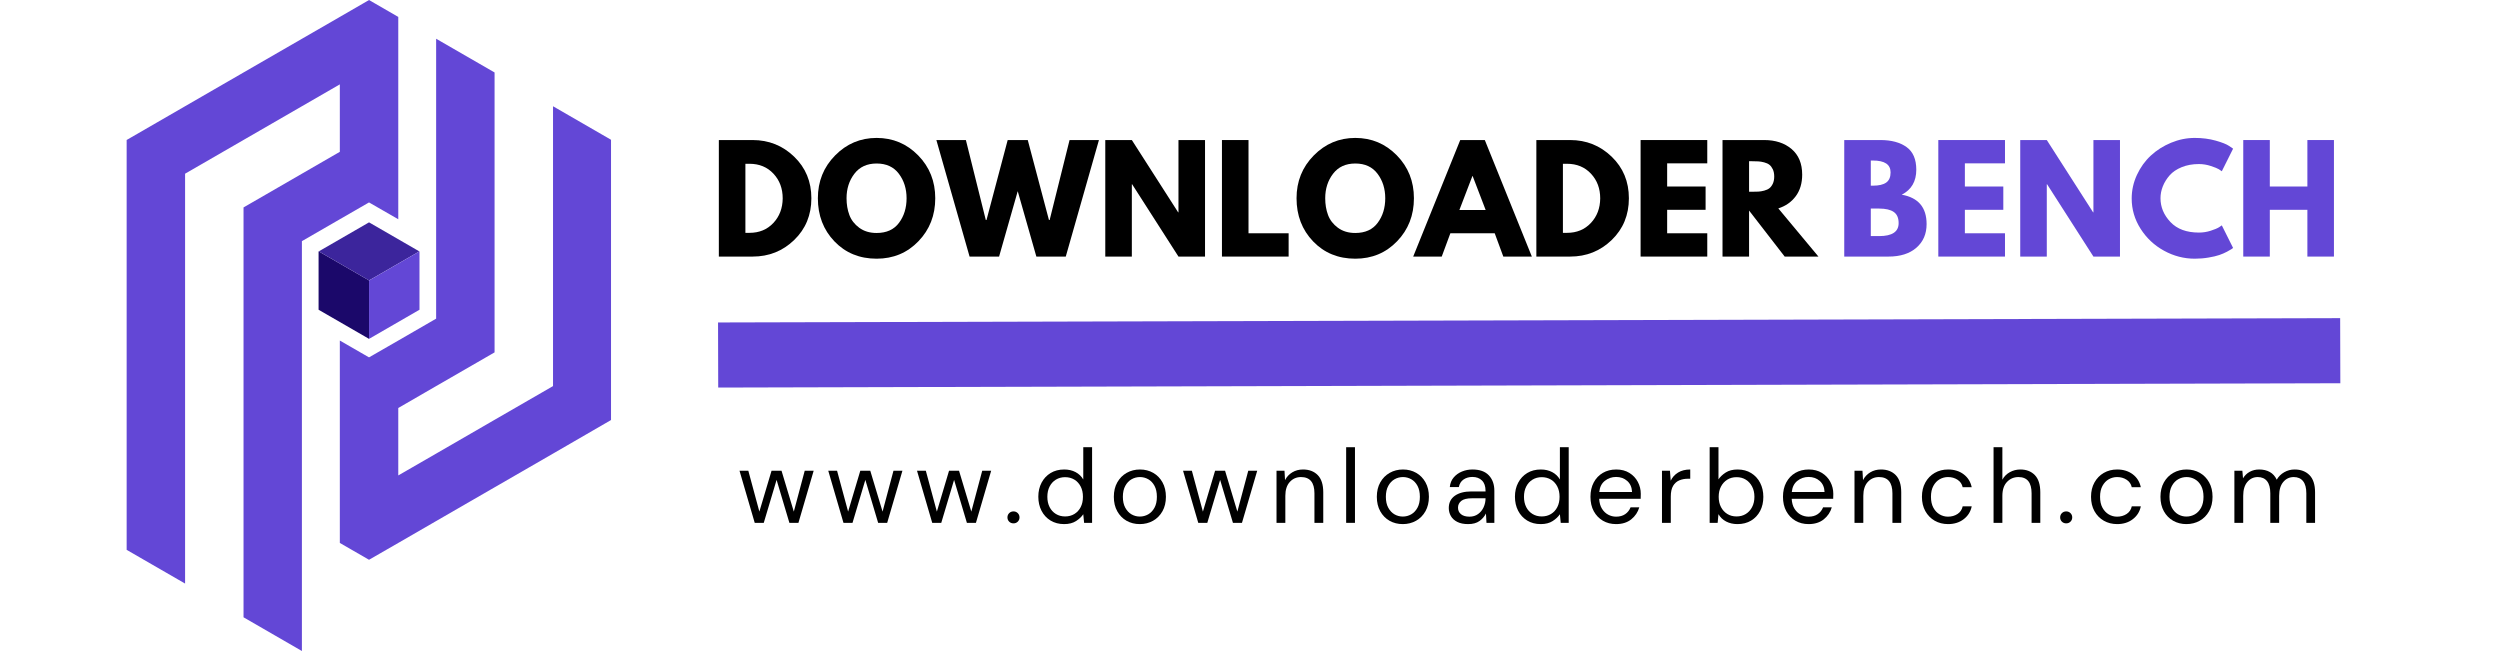 <?xml version="1.0" encoding="UTF-8"?> <svg xmlns="http://www.w3.org/2000/svg" xmlns:xlink="http://www.w3.org/1999/xlink" width="1920" zoomAndPan="magnify" viewBox="0 0 1440 375" height="500" preserveAspectRatio="xMidYMid meet" version="1.0"><defs><g></g><clipPath id="113c19e67d"><path d="M 72.949 0 L 351.949 0 L 351.949 375 L 72.949 375 Z M 72.949 0 " clip-rule="nonzero"></path></clipPath><clipPath id="e1035e6a64"><path d="M 183.445 144 L 213 144 L 213 194.824 L 183.445 194.824 Z M 183.445 144 " clip-rule="nonzero"></path></clipPath><clipPath id="8f609523bc"><path d="M 183.445 128.074 L 241.945 128.074 L 241.945 162 L 183.445 162 Z M 183.445 128.074 " clip-rule="nonzero"></path></clipPath><clipPath id="f5b2a5d840"><path d="M 212 144 L 241.945 144 L 241.945 194.824 L 212 194.824 Z M 212 144 " clip-rule="nonzero"></path></clipPath></defs><g fill="#000000" fill-opacity="1"><g transform="translate(409.178, 147.79)"><g><path d="M 4.875 -67.125 L 24.328 -67.125 C 33.648 -67.125 41.617 -63.938 48.234 -57.562 C 54.859 -51.188 58.172 -43.195 58.172 -33.594 C 58.172 -23.945 54.875 -15.938 48.281 -9.562 C 41.695 -3.188 33.711 0 24.328 0 L 4.875 0 Z M 20.172 -13.672 L 22.531 -13.672 C 28.125 -13.672 32.695 -15.555 36.25 -19.328 C 39.801 -23.098 41.602 -27.828 41.656 -33.516 C 41.656 -39.211 39.879 -43.957 36.328 -47.75 C 32.773 -51.551 28.176 -53.453 22.531 -53.453 L 20.172 -53.453 Z M 20.172 -13.672 "></path></g></g></g><g fill="#000000" fill-opacity="1"><g transform="translate(469.219, 147.79)"><g><path d="M 1.875 -33.594 C 1.875 -43.312 5.18 -51.531 11.797 -58.25 C 18.41 -64.977 26.383 -68.344 35.719 -68.344 C 45.102 -68.344 53.078 -64.992 59.641 -58.297 C 66.203 -51.598 69.484 -43.363 69.484 -33.594 C 69.484 -23.781 66.254 -15.523 59.797 -8.828 C 53.348 -2.129 45.32 1.219 35.719 1.219 C 25.895 1.219 17.797 -2.102 11.422 -8.75 C 5.055 -15.395 1.875 -23.676 1.875 -33.594 Z M 18.391 -33.594 C 18.391 -30.07 18.93 -26.859 20.016 -23.953 C 21.098 -21.055 22.992 -18.602 25.703 -16.594 C 28.422 -14.594 31.758 -13.594 35.719 -13.594 C 41.414 -13.594 45.711 -15.539 48.609 -19.438 C 51.516 -23.344 52.969 -28.062 52.969 -33.594 C 52.969 -39.07 51.488 -43.773 48.531 -47.703 C 45.57 -51.641 41.301 -53.609 35.719 -53.609 C 30.188 -53.609 25.914 -51.641 22.906 -47.703 C 19.895 -43.773 18.391 -39.07 18.391 -33.594 Z M 18.391 -33.594 "></path></g></g></g><g fill="#000000" fill-opacity="1"><g transform="translate(540.568, 147.79)"><g><path d="M 56.375 0 L 45.641 -37.672 L 34.906 0 L 17.906 0 L -1.219 -67.125 L 15.781 -67.125 L 27.25 -21.078 L 27.656 -21.078 L 39.859 -67.125 L 51.422 -67.125 L 63.625 -21.078 L 64.031 -21.078 L 75.5 -67.125 L 92.422 -67.125 L 73.312 0 Z M 56.375 0 "></path></g></g></g><g fill="#000000" fill-opacity="1"><g transform="translate(631.768, 147.79)"><g><path d="M 20.172 -41.656 L 20.172 0 L 4.875 0 L 4.875 -67.125 L 20.172 -67.125 L 46.859 -25.469 L 47.031 -25.469 L 47.031 -67.125 L 62.328 -67.125 L 62.328 0 L 47.031 0 L 20.344 -41.656 Z M 20.172 -41.656 "></path></g></g></g><g fill="#000000" fill-opacity="1"><g transform="translate(698.968, 147.79)"><g><path d="M 20.172 -67.125 L 20.172 -13.422 L 43.281 -13.422 L 43.281 0 L 4.875 0 L 4.875 -67.125 Z M 20.172 -67.125 "></path></g></g></g><g fill="#000000" fill-opacity="1"><g transform="translate(744.934, 147.79)"><g><path d="M 1.875 -33.594 C 1.875 -43.312 5.18 -51.531 11.797 -58.25 C 18.41 -64.977 26.383 -68.344 35.719 -68.344 C 45.102 -68.344 53.078 -64.992 59.641 -58.297 C 66.203 -51.598 69.484 -43.363 69.484 -33.594 C 69.484 -23.781 66.254 -15.523 59.797 -8.828 C 53.348 -2.129 45.32 1.219 35.719 1.219 C 25.895 1.219 17.797 -2.102 11.422 -8.75 C 5.055 -15.395 1.875 -23.676 1.875 -33.594 Z M 18.391 -33.594 C 18.391 -30.07 18.93 -26.859 20.016 -23.953 C 21.098 -21.055 22.992 -18.602 25.703 -16.594 C 28.422 -14.594 31.758 -13.594 35.719 -13.594 C 41.414 -13.594 45.711 -15.539 48.609 -19.438 C 51.516 -23.344 52.969 -28.062 52.969 -33.594 C 52.969 -39.07 51.488 -43.773 48.531 -47.703 C 45.57 -51.641 41.301 -53.609 35.719 -53.609 C 30.188 -53.609 25.914 -51.641 22.906 -47.703 C 19.895 -43.773 18.391 -39.07 18.391 -33.594 Z M 18.391 -33.594 "></path></g></g></g><g fill="#000000" fill-opacity="1"><g transform="translate(816.283, 147.79)"><g><path d="M 38.969 -67.125 L 66.062 0 L 49.625 0 L 44.672 -13.422 L 19.125 -13.422 L 14.156 0 L -2.281 0 L 24.812 -67.125 Z M 39.453 -26.844 L 31.969 -46.375 L 31.812 -46.375 L 24.328 -26.844 Z M 39.453 -26.844 "></path></g></g></g><g fill="#000000" fill-opacity="1"><g transform="translate(880.066, 147.79)"><g><path d="M 4.875 -67.125 L 24.328 -67.125 C 33.648 -67.125 41.617 -63.938 48.234 -57.562 C 54.859 -51.188 58.172 -43.195 58.172 -33.594 C 58.172 -23.945 54.875 -15.938 48.281 -9.562 C 41.695 -3.188 33.711 0 24.328 0 L 4.875 0 Z M 20.172 -13.672 L 22.531 -13.672 C 28.125 -13.672 32.695 -15.555 36.25 -19.328 C 39.801 -23.098 41.602 -27.828 41.656 -33.516 C 41.656 -39.211 39.879 -43.957 36.328 -47.75 C 32.773 -51.551 28.176 -53.453 22.531 -53.453 L 20.172 -53.453 Z M 20.172 -13.672 "></path></g></g></g><g fill="#000000" fill-opacity="1"><g transform="translate(940.107, 147.79)"><g><path d="M 43.281 -67.125 L 43.281 -53.703 L 20.172 -53.703 L 20.172 -40.359 L 42.312 -40.359 L 42.312 -26.938 L 20.172 -26.938 L 20.172 -13.422 L 43.281 -13.422 L 43.281 0 L 4.875 0 L 4.875 -67.125 Z M 43.281 -67.125 "></path></g></g></g><g fill="#000000" fill-opacity="1"><g transform="translate(987.293, 147.79)"><g><path d="M 4.875 -67.125 L 28.875 -67.125 C 35.332 -67.125 40.594 -65.398 44.656 -61.953 C 48.727 -58.504 50.766 -53.582 50.766 -47.188 C 50.766 -42.25 49.531 -38.113 47.062 -34.781 C 44.594 -31.445 41.242 -29.102 37.016 -27.75 L 60.125 0 L 40.688 0 L 20.172 -26.516 L 20.172 0 L 4.875 0 Z M 20.172 -37.344 L 21.969 -37.344 C 23.375 -37.344 24.566 -37.367 25.547 -37.422 C 26.523 -37.473 27.633 -37.66 28.875 -37.984 C 30.125 -38.316 31.129 -38.781 31.891 -39.375 C 32.648 -39.969 33.301 -40.832 33.844 -41.969 C 34.383 -43.113 34.656 -44.5 34.656 -46.125 C 34.656 -47.758 34.383 -49.145 33.844 -50.281 C 33.301 -51.414 32.648 -52.281 31.891 -52.875 C 31.129 -53.477 30.125 -53.941 28.875 -54.266 C 27.633 -54.586 26.523 -54.773 25.547 -54.828 C 24.566 -54.891 23.375 -54.922 21.969 -54.922 L 20.172 -54.922 Z M 20.172 -37.344 "></path></g></g></g><g clip-path="url(#113c19e67d)"><path fill="#6347d6" d="M 106.609 117.129 L 106.609 336.137 L 72.949 316.711 L 72.949 80.629 L 142.77 40.305 L 195.742 9.746 L 212.555 0.016 L 229.406 9.746 L 229.406 126.293 L 212.555 116.598 L 195.742 126.293 L 173.895 138.902 L 173.895 374.984 L 140.273 355.559 L 140.273 119.477 L 195.742 87.445 L 195.742 48.594 L 106.609 100.051 Z M 318.539 261.277 L 352.16 241.816 L 352.16 80.629 L 318.539 61.203 L 318.539 222.391 L 284.875 241.816 L 251.215 261.277 L 229.406 273.848 L 229.406 235 L 251.215 222.391 L 284.875 202.969 L 284.875 41.742 L 282.375 40.305 L 251.215 22.316 L 251.215 183.543 L 229.406 196.152 L 212.555 205.844 L 195.742 196.152 L 195.742 312.734 L 212.555 322.43 L 229.406 312.734 L 251.215 300.129 L 282.375 282.141 L 284.875 280.703 Z M 318.539 261.277 " fill-opacity="1" fill-rule="evenodd"></path></g><g clip-path="url(#e1035e6a64)"><path fill="#1b086a" d="M 212.562 195.102 L 212.641 195.145 L 212.562 195.191 L 183.598 178.465 L 183.5 178.41 L 183.5 144.855 L 183.598 144.801 L 212.562 161.527 L 212.641 161.48 L 212.652 161.492 L 212.562 161.543 Z M 212.562 195.102 " fill-opacity="1" fill-rule="nonzero"></path></g><g clip-path="url(#8f609523bc)"><path fill="#3c259c" d="M 241.531 144.801 L 212.641 161.48 L 212.562 161.527 L 183.598 144.801 L 212.562 128.074 Z M 241.531 144.801 " fill-opacity="1" fill-rule="nonzero"></path></g><g clip-path="url(#f5b2a5d840)"><path fill="#6347d6" d="M 241.625 144.855 L 241.625 178.41 L 241.531 178.465 L 212.641 195.145 L 212.562 195.102 L 212.562 161.543 L 212.652 161.492 L 241.547 144.809 Z M 241.625 144.855 " fill-opacity="1" fill-rule="nonzero"></path></g><g fill="#6347d6" fill-opacity="1"><g transform="translate(1057.41, 147.79)"><g><path d="M 4.875 -67.125 L 25.703 -67.125 C 31.992 -67.125 37.008 -65.781 40.75 -63.094 C 44.5 -60.406 46.375 -56.051 46.375 -50.031 C 46.375 -43.312 43.582 -38.516 38 -35.641 C 47.539 -33.953 52.312 -28.312 52.312 -18.719 C 52.312 -13.07 50.359 -8.539 46.453 -5.125 C 42.547 -1.707 37.176 0 30.344 0 L 4.875 0 Z M 20.172 -40.844 L 21.391 -40.844 C 24.805 -40.844 27.352 -41.438 29.031 -42.625 C 30.719 -43.82 31.562 -45.773 31.562 -48.484 C 31.562 -53.047 28.172 -55.328 21.391 -55.328 L 20.172 -55.328 Z M 20.172 -11.797 L 24.984 -11.797 C 32.461 -11.797 36.203 -14.289 36.203 -19.281 C 36.203 -22.258 35.266 -24.398 33.391 -25.703 C 31.523 -27.004 28.723 -27.656 24.984 -27.656 L 20.172 -27.656 Z M 20.172 -11.797 "></path></g></g></g><g fill="#6347d6" fill-opacity="1"><g transform="translate(1111.593, 147.79)"><g><path d="M 43.281 -67.125 L 43.281 -53.703 L 20.172 -53.703 L 20.172 -40.359 L 42.312 -40.359 L 42.312 -26.938 L 20.172 -26.938 L 20.172 -13.422 L 43.281 -13.422 L 43.281 0 L 4.875 0 L 4.875 -67.125 Z M 43.281 -67.125 "></path></g></g></g><g fill="#6347d6" fill-opacity="1"><g transform="translate(1158.78, 147.79)"><g><path d="M 20.172 -41.656 L 20.172 0 L 4.875 0 L 4.875 -67.125 L 20.172 -67.125 L 46.859 -25.469 L 47.031 -25.469 L 47.031 -67.125 L 62.328 -67.125 L 62.328 0 L 47.031 0 L 20.344 -41.656 Z M 20.172 -41.656 "></path></g></g></g><g fill="#6347d6" fill-opacity="1"><g transform="translate(1225.98, 147.79)"><g><path d="M 40.594 -13.828 C 42.926 -13.828 45.191 -14.18 47.391 -14.891 C 49.586 -15.598 51.203 -16.273 52.234 -16.922 L 53.781 -17.984 L 60.281 -4.969 C 60.07 -4.801 59.773 -4.582 59.391 -4.312 C 59.016 -4.039 58.133 -3.535 56.75 -2.797 C 55.363 -2.066 53.883 -1.43 52.312 -0.891 C 50.738 -0.348 48.676 0.133 46.125 0.562 C 43.582 1 40.953 1.219 38.234 1.219 C 31.992 1.219 26.082 -0.312 20.5 -3.375 C 14.914 -6.438 10.414 -10.648 7 -16.016 C 3.582 -21.391 1.875 -27.195 1.875 -33.438 C 1.875 -38.156 2.875 -42.68 4.875 -47.016 C 6.883 -51.359 9.555 -55.078 12.891 -58.172 C 16.234 -61.266 20.125 -63.734 24.562 -65.578 C 29.008 -67.422 33.566 -68.344 38.234 -68.344 C 42.578 -68.344 46.578 -67.828 50.234 -66.797 C 53.898 -65.766 56.492 -64.734 58.016 -63.703 L 60.281 -62.156 L 53.781 -49.141 C 53.395 -49.461 52.82 -49.852 52.062 -50.312 C 51.312 -50.781 49.797 -51.395 47.516 -52.156 C 45.234 -52.914 42.926 -53.297 40.594 -53.297 C 36.906 -53.297 33.598 -52.695 30.672 -51.5 C 27.742 -50.301 25.426 -48.727 23.719 -46.781 C 22.008 -44.832 20.707 -42.727 19.812 -40.469 C 18.914 -38.219 18.469 -35.926 18.469 -33.594 C 18.469 -28.5 20.379 -23.93 24.203 -19.891 C 28.023 -15.848 33.488 -13.828 40.594 -13.828 Z M 40.594 -13.828 "></path></g></g></g><g fill="#6347d6" fill-opacity="1"><g transform="translate(1287.241, 147.79)"><g><path d="M 20.172 -26.938 L 20.172 0 L 4.875 0 L 4.875 -67.125 L 20.172 -67.125 L 20.172 -40.359 L 41.812 -40.359 L 41.812 -67.125 L 57.109 -67.125 L 57.109 0 L 41.812 0 L 41.812 -26.938 Z M 20.172 -26.938 "></path></g></g></g><path stroke-linecap="butt" transform="matrix(0.75, -0.002, 0.002, 0.75, 413.592, 185.74)" fill="none" stroke-linejoin="miter" d="M -0.001 24.998 L 1245.789 25.002 " stroke="#6347d6" stroke-width="50" stroke-opacity="1" stroke-miterlimit="4"></path><g fill="#000000" fill-opacity="1"><g transform="translate(424.504, 301.161)"><g><path d="M 10.219 0 L 1.453 -30.016 L 6.531 -30.016 L 12.891 -6.469 L 19.906 -30.016 L 25.656 -30.016 L 32.734 -6.469 L 39.016 -30.016 L 44.172 -30.016 L 35.391 0 L 30.188 0 L 22.812 -24.75 L 15.422 0 Z M 10.219 0 "></path></g></g></g><g fill="#000000" fill-opacity="1"><g transform="translate(475.624, 301.161)"><g><path d="M 10.219 0 L 1.453 -30.016 L 6.531 -30.016 L 12.891 -6.469 L 19.906 -30.016 L 25.656 -30.016 L 32.734 -6.469 L 39.016 -30.016 L 44.172 -30.016 L 35.391 0 L 30.188 0 L 22.812 -24.75 L 15.422 0 Z M 10.219 0 "></path></g></g></g><g fill="#000000" fill-opacity="1"><g transform="translate(526.744, 301.161)"><g><path d="M 10.219 0 L 1.453 -30.016 L 6.531 -30.016 L 12.891 -6.469 L 19.906 -30.016 L 25.656 -30.016 L 32.734 -6.469 L 39.016 -30.016 L 44.172 -30.016 L 35.391 0 L 30.188 0 L 22.812 -24.75 L 15.422 0 Z M 10.219 0 "></path></g></g></g><g fill="#000000" fill-opacity="1"><g transform="translate(577.864, 301.161)"><g><path d="M 5.922 0.297 C 4.922 0.297 4.086 -0.031 3.422 -0.688 C 2.754 -1.352 2.422 -2.172 2.422 -3.141 C 2.422 -4.109 2.754 -4.926 3.422 -5.594 C 4.086 -6.258 4.922 -6.594 5.922 -6.594 C 6.891 -6.594 7.707 -6.258 8.375 -5.594 C 9.039 -4.926 9.375 -4.109 9.375 -3.141 C 9.375 -2.172 9.039 -1.352 8.375 -0.688 C 7.707 -0.031 6.891 0.297 5.922 0.297 Z M 5.922 0.297 "></path></g></g></g><g fill="#000000" fill-opacity="1"><g transform="translate(595.166, 301.161)"><g><path d="M 17.781 0.719 C 14.801 0.719 12.191 0.035 9.953 -1.328 C 7.711 -2.703 5.977 -4.578 4.75 -6.953 C 3.52 -9.336 2.906 -12.039 2.906 -15.062 C 2.906 -18.094 3.531 -20.785 4.781 -23.141 C 6.031 -25.504 7.766 -27.359 9.984 -28.703 C 12.203 -30.055 14.82 -30.734 17.844 -30.734 C 20.301 -30.734 22.477 -30.227 24.375 -29.219 C 26.27 -28.207 27.742 -26.797 28.797 -24.984 L 28.797 -43.562 L 33.875 -43.562 L 33.875 0 L 29.281 0 L 28.797 -4.969 C 27.828 -3.508 26.438 -2.195 24.625 -1.031 C 22.812 0.133 20.531 0.719 17.781 0.719 Z M 18.328 -3.688 C 20.348 -3.688 22.133 -4.16 23.688 -5.109 C 25.238 -6.055 26.445 -7.375 27.312 -9.062 C 28.176 -10.758 28.609 -12.738 28.609 -15 C 28.609 -17.258 28.176 -19.234 27.312 -20.922 C 26.445 -22.617 25.238 -23.941 23.688 -24.891 C 22.133 -25.836 20.348 -26.312 18.328 -26.312 C 16.348 -26.312 14.582 -25.836 13.031 -24.891 C 11.477 -23.941 10.27 -22.617 9.406 -20.922 C 8.539 -19.234 8.109 -17.258 8.109 -15 C 8.109 -12.738 8.539 -10.758 9.406 -9.062 C 10.27 -7.375 11.477 -6.055 13.031 -5.109 C 14.582 -4.16 16.348 -3.688 18.328 -3.688 Z M 18.328 -3.688 "></path></g></g></g><g fill="#000000" fill-opacity="1"><g transform="translate(638.663, 301.161)"><g><path d="M 17.844 0.719 C 15.02 0.719 12.477 0.078 10.219 -1.203 C 7.969 -2.492 6.188 -4.316 4.875 -6.672 C 3.562 -9.035 2.906 -11.812 2.906 -15 C 2.906 -18.188 3.566 -20.957 4.891 -23.312 C 6.223 -25.676 8.031 -27.504 10.312 -28.797 C 12.594 -30.086 15.145 -30.734 17.969 -30.734 C 20.789 -30.734 23.332 -30.086 25.594 -28.797 C 27.852 -27.504 29.633 -25.676 30.938 -23.312 C 32.25 -20.957 32.906 -18.188 32.906 -15 C 32.906 -11.812 32.238 -9.035 30.906 -6.672 C 29.582 -4.316 27.781 -2.492 25.5 -1.203 C 23.219 0.078 20.664 0.719 17.844 0.719 Z M 17.844 -3.625 C 19.582 -3.625 21.195 -4.047 22.688 -4.891 C 24.176 -5.742 25.383 -7.016 26.312 -8.703 C 27.238 -10.398 27.703 -12.5 27.703 -15 C 27.703 -17.5 27.25 -19.598 26.344 -21.297 C 25.438 -22.992 24.238 -24.266 22.75 -25.109 C 21.258 -25.953 19.664 -26.375 17.969 -26.375 C 16.227 -26.375 14.613 -25.953 13.125 -25.109 C 11.633 -24.266 10.426 -22.992 9.5 -21.297 C 8.57 -19.598 8.109 -17.5 8.109 -15 C 8.109 -12.5 8.57 -10.398 9.5 -8.703 C 10.426 -7.016 11.625 -5.742 13.094 -4.891 C 14.57 -4.047 16.156 -3.625 17.844 -3.625 Z M 17.844 -3.625 "></path></g></g></g><g fill="#000000" fill-opacity="1"><g transform="translate(679.983, 301.161)"><g><path d="M 10.219 0 L 1.453 -30.016 L 6.531 -30.016 L 12.891 -6.469 L 19.906 -30.016 L 25.656 -30.016 L 32.734 -6.469 L 39.016 -30.016 L 44.172 -30.016 L 35.391 0 L 30.188 0 L 22.812 -24.75 L 15.422 0 Z M 10.219 0 "></path></g></g></g><g fill="#000000" fill-opacity="1"><g transform="translate(731.103, 301.161)"><g><path d="M 4.172 0 L 4.172 -30.016 L 8.766 -30.016 L 9.078 -24.625 C 10.047 -26.52 11.438 -28.008 13.25 -29.094 C 15.062 -30.188 17.117 -30.734 19.422 -30.734 C 22.973 -30.734 25.805 -29.656 27.922 -27.5 C 30.035 -25.344 31.094 -22.023 31.094 -17.547 L 31.094 0 L 26.016 0 L 26.016 -17 C 26.016 -23.25 23.43 -26.375 18.266 -26.375 C 15.691 -26.375 13.547 -25.438 11.828 -23.562 C 10.109 -21.688 9.25 -19.016 9.25 -15.547 L 9.25 0 Z M 4.172 0 "></path></g></g></g><g fill="#000000" fill-opacity="1"><g transform="translate(771.212, 301.161)"><g><path d="M 4.172 0 L 4.172 -43.562 L 9.25 -43.562 L 9.25 0 Z M 4.172 0 "></path></g></g></g><g fill="#000000" fill-opacity="1"><g transform="translate(790.148, 301.161)"><g><path d="M 17.844 0.719 C 15.02 0.719 12.477 0.078 10.219 -1.203 C 7.969 -2.492 6.188 -4.316 4.875 -6.672 C 3.562 -9.035 2.906 -11.812 2.906 -15 C 2.906 -18.188 3.566 -20.957 4.891 -23.312 C 6.223 -25.676 8.031 -27.504 10.312 -28.797 C 12.594 -30.086 15.145 -30.734 17.969 -30.734 C 20.789 -30.734 23.332 -30.086 25.594 -28.797 C 27.852 -27.504 29.633 -25.676 30.938 -23.312 C 32.25 -20.957 32.906 -18.188 32.906 -15 C 32.906 -11.812 32.238 -9.035 30.906 -6.672 C 29.582 -4.316 27.781 -2.492 25.5 -1.203 C 23.219 0.078 20.664 0.719 17.844 0.719 Z M 17.844 -3.625 C 19.582 -3.625 21.195 -4.047 22.688 -4.891 C 24.176 -5.742 25.383 -7.016 26.312 -8.703 C 27.238 -10.398 27.703 -12.5 27.703 -15 C 27.703 -17.5 27.25 -19.598 26.344 -21.297 C 25.438 -22.992 24.238 -24.266 22.75 -25.109 C 21.258 -25.953 19.664 -26.375 17.969 -26.375 C 16.227 -26.375 14.613 -25.953 13.125 -25.109 C 11.633 -24.266 10.426 -22.992 9.5 -21.297 C 8.57 -19.598 8.109 -17.5 8.109 -15 C 8.109 -12.5 8.57 -10.398 9.5 -8.703 C 10.426 -7.016 11.625 -5.742 13.094 -4.891 C 14.57 -4.047 16.156 -3.625 17.844 -3.625 Z M 17.844 -3.625 "></path></g></g></g><g fill="#000000" fill-opacity="1"><g transform="translate(831.467, 301.161)"><g><path d="M 14.156 0.719 C 11.656 0.719 9.578 0.297 7.922 -0.547 C 6.266 -1.391 5.035 -2.516 4.234 -3.922 C 3.43 -5.336 3.031 -6.875 3.031 -8.531 C 3.031 -11.594 4.195 -13.953 6.531 -15.609 C 8.875 -17.266 12.062 -18.094 16.094 -18.094 L 24.203 -18.094 L 24.203 -18.453 C 24.203 -21.078 23.516 -23.062 22.141 -24.406 C 20.773 -25.758 18.941 -26.438 16.641 -26.438 C 14.66 -26.438 12.953 -25.941 11.516 -24.953 C 10.086 -23.961 9.191 -22.52 8.828 -20.625 L 3.625 -20.625 C 3.832 -22.801 4.57 -24.633 5.844 -26.125 C 7.113 -27.625 8.695 -28.766 10.594 -29.547 C 12.488 -30.336 14.504 -30.734 16.641 -30.734 C 20.828 -30.734 23.977 -29.613 26.094 -27.375 C 28.219 -25.133 29.281 -22.16 29.281 -18.453 L 29.281 0 L 24.75 0 L 24.438 -5.391 C 23.594 -3.691 22.352 -2.25 20.719 -1.062 C 19.082 0.125 16.895 0.719 14.156 0.719 Z M 14.938 -3.562 C 16.875 -3.562 18.535 -4.066 19.922 -5.078 C 21.316 -6.086 22.379 -7.398 23.109 -9.016 C 23.836 -10.629 24.203 -12.32 24.203 -14.094 L 24.203 -14.156 L 16.516 -14.156 C 13.535 -14.156 11.426 -13.641 10.188 -12.609 C 8.957 -11.586 8.344 -10.305 8.344 -8.766 C 8.344 -7.191 8.914 -5.93 10.062 -4.984 C 11.219 -4.035 12.844 -3.562 14.938 -3.562 Z M 14.938 -3.562 "></path></g></g></g><g fill="#000000" fill-opacity="1"><g transform="translate(869.701, 301.161)"><g><path d="M 17.781 0.719 C 14.801 0.719 12.191 0.035 9.953 -1.328 C 7.711 -2.703 5.977 -4.578 4.75 -6.953 C 3.52 -9.336 2.906 -12.039 2.906 -15.062 C 2.906 -18.094 3.531 -20.785 4.781 -23.141 C 6.031 -25.504 7.766 -27.359 9.984 -28.703 C 12.203 -30.055 14.82 -30.734 17.844 -30.734 C 20.301 -30.734 22.477 -30.227 24.375 -29.219 C 26.27 -28.207 27.742 -26.797 28.797 -24.984 L 28.797 -43.562 L 33.875 -43.562 L 33.875 0 L 29.281 0 L 28.797 -4.969 C 27.828 -3.508 26.438 -2.195 24.625 -1.031 C 22.812 0.133 20.531 0.719 17.781 0.719 Z M 18.328 -3.688 C 20.348 -3.688 22.133 -4.16 23.688 -5.109 C 25.238 -6.055 26.445 -7.375 27.312 -9.062 C 28.176 -10.758 28.609 -12.738 28.609 -15 C 28.609 -17.258 28.176 -19.234 27.312 -20.922 C 26.445 -22.617 25.238 -23.941 23.688 -24.891 C 22.133 -25.836 20.348 -26.312 18.328 -26.312 C 16.348 -26.312 14.582 -25.836 13.031 -24.891 C 11.477 -23.941 10.27 -22.617 9.406 -20.922 C 8.539 -19.234 8.109 -17.258 8.109 -15 C 8.109 -12.738 8.539 -10.758 9.406 -9.062 C 10.27 -7.375 11.477 -6.055 13.031 -5.109 C 14.582 -4.16 16.348 -3.688 18.328 -3.688 Z M 18.328 -3.688 "></path></g></g></g><g fill="#000000" fill-opacity="1"><g transform="translate(913.199, 301.161)"><g><path d="M 17.672 0.719 C 14.805 0.719 12.266 0.066 10.047 -1.234 C 7.828 -2.547 6.082 -4.367 4.812 -6.703 C 3.539 -9.047 2.906 -11.812 2.906 -15 C 2.906 -18.145 3.531 -20.895 4.781 -23.25 C 6.031 -25.613 7.773 -27.453 10.016 -28.766 C 12.254 -30.078 14.844 -30.734 17.781 -30.734 C 20.688 -30.734 23.195 -30.078 25.312 -28.766 C 27.438 -27.453 29.062 -25.727 30.188 -23.594 C 31.32 -21.457 31.891 -19.16 31.891 -16.703 C 31.891 -16.254 31.879 -15.805 31.859 -15.359 C 31.836 -14.922 31.828 -14.422 31.828 -13.859 L 7.922 -13.859 C 8.047 -11.555 8.582 -9.648 9.531 -8.141 C 10.477 -6.629 11.664 -5.488 13.094 -4.719 C 14.531 -3.945 16.055 -3.562 17.672 -3.562 C 19.766 -3.562 21.516 -4.047 22.922 -5.016 C 24.336 -5.984 25.367 -7.297 26.016 -8.953 L 31.031 -8.953 C 30.227 -6.172 28.688 -3.863 26.406 -2.031 C 24.125 -0.195 21.211 0.719 17.672 0.719 Z M 17.672 -26.438 C 15.242 -26.438 13.094 -25.695 11.219 -24.219 C 9.344 -22.75 8.266 -20.602 7.984 -17.781 L 26.859 -17.781 C 26.742 -20.488 25.816 -22.609 24.078 -24.141 C 22.348 -25.672 20.211 -26.438 17.672 -26.438 Z M 17.672 -26.438 "></path></g></g></g><g fill="#000000" fill-opacity="1"><g transform="translate(953.127, 301.161)"><g><path d="M 4.172 0 L 4.172 -30.016 L 8.766 -30.016 L 9.203 -24.266 C 10.129 -26.234 11.539 -27.801 13.438 -28.969 C 15.332 -30.145 17.672 -30.734 20.453 -30.734 L 20.453 -25.406 L 19.062 -25.406 C 17.281 -25.406 15.645 -25.094 14.156 -24.469 C 12.664 -23.844 11.473 -22.785 10.578 -21.297 C 9.691 -19.805 9.25 -17.75 9.25 -15.125 L 9.25 0 Z M 4.172 0 "></path></g></g></g><g fill="#000000" fill-opacity="1"><g transform="translate(980.592, 301.161)"><g><path d="M 20.203 0.719 C 17.742 0.719 15.555 0.219 13.641 -0.781 C 11.723 -1.789 10.258 -3.203 9.25 -5.016 L 8.766 0 L 4.172 0 L 4.172 -43.562 L 9.25 -43.562 L 9.25 -25.047 C 10.219 -26.492 11.598 -27.801 13.391 -28.969 C 15.191 -30.145 17.484 -30.734 20.266 -30.734 C 23.254 -30.734 25.859 -30.047 28.078 -28.672 C 30.297 -27.305 32.02 -25.43 33.25 -23.047 C 34.477 -20.672 35.094 -17.969 35.094 -14.938 C 35.094 -11.914 34.477 -9.223 33.25 -6.859 C 32.02 -4.504 30.285 -2.648 28.047 -1.297 C 25.805 0.047 23.191 0.719 20.203 0.719 Z M 19.656 -3.688 C 21.676 -3.688 23.453 -4.16 24.984 -5.109 C 26.516 -6.055 27.723 -7.375 28.609 -9.062 C 29.504 -10.758 29.953 -12.738 29.953 -15 C 29.953 -17.258 29.504 -19.234 28.609 -20.922 C 27.723 -22.617 26.516 -23.941 24.984 -24.891 C 23.453 -25.836 21.676 -26.312 19.656 -26.312 C 17.645 -26.312 15.875 -25.836 14.344 -24.891 C 12.812 -23.941 11.598 -22.617 10.703 -20.922 C 9.816 -19.234 9.375 -17.258 9.375 -15 C 9.375 -12.738 9.816 -10.758 10.703 -9.062 C 11.598 -7.375 12.812 -6.055 14.344 -5.109 C 15.875 -4.16 17.645 -3.688 19.656 -3.688 Z M 19.656 -3.688 "></path></g></g></g><g fill="#000000" fill-opacity="1"><g transform="translate(1024.09, 301.161)"><g><path d="M 17.672 0.719 C 14.805 0.719 12.266 0.066 10.047 -1.234 C 7.828 -2.547 6.082 -4.367 4.812 -6.703 C 3.539 -9.047 2.906 -11.812 2.906 -15 C 2.906 -18.145 3.531 -20.895 4.781 -23.25 C 6.031 -25.613 7.773 -27.453 10.016 -28.766 C 12.254 -30.078 14.844 -30.734 17.781 -30.734 C 20.688 -30.734 23.195 -30.078 25.312 -28.766 C 27.438 -27.453 29.062 -25.727 30.188 -23.594 C 31.32 -21.457 31.891 -19.16 31.891 -16.703 C 31.891 -16.254 31.879 -15.805 31.859 -15.359 C 31.836 -14.922 31.828 -14.422 31.828 -13.859 L 7.922 -13.859 C 8.047 -11.555 8.582 -9.648 9.531 -8.141 C 10.477 -6.629 11.664 -5.488 13.094 -4.719 C 14.531 -3.945 16.055 -3.562 17.672 -3.562 C 19.766 -3.562 21.516 -4.047 22.922 -5.016 C 24.336 -5.984 25.367 -7.297 26.016 -8.953 L 31.031 -8.953 C 30.227 -6.172 28.688 -3.863 26.406 -2.031 C 24.125 -0.195 21.211 0.719 17.672 0.719 Z M 17.672 -26.438 C 15.242 -26.438 13.094 -25.695 11.219 -24.219 C 9.344 -22.75 8.266 -20.602 7.984 -17.781 L 26.859 -17.781 C 26.742 -20.488 25.816 -22.609 24.078 -24.141 C 22.348 -25.672 20.211 -26.438 17.672 -26.438 Z M 17.672 -26.438 "></path></g></g></g><g fill="#000000" fill-opacity="1"><g transform="translate(1064.018, 301.161)"><g><path d="M 4.172 0 L 4.172 -30.016 L 8.766 -30.016 L 9.078 -24.625 C 10.047 -26.52 11.438 -28.008 13.25 -29.094 C 15.062 -30.188 17.117 -30.734 19.422 -30.734 C 22.973 -30.734 25.805 -29.656 27.922 -27.5 C 30.035 -25.344 31.094 -22.023 31.094 -17.547 L 31.094 0 L 26.016 0 L 26.016 -17 C 26.016 -23.25 23.43 -26.375 18.266 -26.375 C 15.691 -26.375 13.547 -25.438 11.828 -23.562 C 10.109 -21.688 9.25 -19.016 9.25 -15.547 L 9.25 0 Z M 4.172 0 "></path></g></g></g><g fill="#000000" fill-opacity="1"><g transform="translate(1104.127, 301.161)"><g><path d="M 17.969 0.719 C 15.102 0.719 12.531 0.066 10.25 -1.234 C 7.977 -2.547 6.188 -4.379 4.875 -6.734 C 3.562 -9.098 2.906 -11.852 2.906 -15 C 2.906 -18.145 3.562 -20.895 4.875 -23.25 C 6.188 -25.613 7.977 -27.453 10.25 -28.766 C 12.531 -30.078 15.102 -30.734 17.969 -30.734 C 21.52 -30.734 24.516 -29.805 26.953 -27.953 C 29.391 -26.098 30.93 -23.617 31.578 -20.516 L 26.375 -20.516 C 25.969 -22.367 24.977 -23.805 23.406 -24.828 C 21.832 -25.859 20 -26.375 17.906 -26.375 C 16.207 -26.375 14.613 -25.953 13.125 -25.109 C 11.633 -24.266 10.426 -22.992 9.5 -21.297 C 8.57 -19.598 8.109 -17.5 8.109 -15 C 8.109 -12.5 8.57 -10.398 9.5 -8.703 C 10.426 -7.016 11.633 -5.734 13.125 -4.859 C 14.613 -3.992 16.207 -3.562 17.906 -3.562 C 20 -3.562 21.832 -4.078 23.406 -5.109 C 24.977 -6.141 25.969 -7.602 26.375 -9.5 L 31.578 -9.5 C 30.973 -6.477 29.441 -4.02 26.984 -2.125 C 24.523 -0.227 21.52 0.719 17.969 0.719 Z M 17.969 0.719 "></path></g></g></g><g fill="#000000" fill-opacity="1"><g transform="translate(1144.116, 301.161)"><g><path d="M 4.172 0 L 4.172 -43.562 L 9.25 -43.562 L 9.25 -24.859 C 10.258 -26.723 11.691 -28.164 13.547 -29.188 C 15.398 -30.219 17.422 -30.734 19.609 -30.734 C 23.078 -30.734 25.859 -29.656 27.953 -27.5 C 30.047 -25.344 31.094 -22.023 31.094 -17.547 L 31.094 0 L 26.078 0 L 26.078 -17 C 26.078 -23.25 23.555 -26.375 18.516 -26.375 C 15.891 -26.375 13.688 -25.438 11.906 -23.562 C 10.133 -21.688 9.25 -19.016 9.25 -15.547 L 9.25 0 Z M 4.172 0 "></path></g></g></g><g fill="#000000" fill-opacity="1"><g transform="translate(1184.225, 301.161)"><g><path d="M 5.922 0.297 C 4.922 0.297 4.086 -0.031 3.422 -0.688 C 2.754 -1.352 2.422 -2.172 2.422 -3.141 C 2.422 -4.109 2.754 -4.926 3.422 -5.594 C 4.086 -6.258 4.922 -6.594 5.922 -6.594 C 6.891 -6.594 7.707 -6.258 8.375 -5.594 C 9.039 -4.926 9.375 -4.109 9.375 -3.141 C 9.375 -2.172 9.039 -1.352 8.375 -0.688 C 7.707 -0.031 6.891 0.297 5.922 0.297 Z M 5.922 0.297 "></path></g></g></g><g fill="#000000" fill-opacity="1"><g transform="translate(1201.527, 301.161)"><g><path d="M 17.969 0.719 C 15.102 0.719 12.531 0.066 10.25 -1.234 C 7.977 -2.547 6.188 -4.379 4.875 -6.734 C 3.562 -9.098 2.906 -11.852 2.906 -15 C 2.906 -18.145 3.562 -20.895 4.875 -23.25 C 6.188 -25.613 7.977 -27.453 10.25 -28.766 C 12.531 -30.078 15.102 -30.734 17.969 -30.734 C 21.52 -30.734 24.516 -29.805 26.953 -27.953 C 29.391 -26.098 30.93 -23.617 31.578 -20.516 L 26.375 -20.516 C 25.969 -22.367 24.977 -23.805 23.406 -24.828 C 21.832 -25.859 20 -26.375 17.906 -26.375 C 16.207 -26.375 14.613 -25.953 13.125 -25.109 C 11.633 -24.266 10.426 -22.992 9.5 -21.297 C 8.57 -19.598 8.109 -17.5 8.109 -15 C 8.109 -12.5 8.57 -10.398 9.5 -8.703 C 10.426 -7.016 11.633 -5.734 13.125 -4.859 C 14.613 -3.992 16.207 -3.562 17.906 -3.562 C 20 -3.562 21.832 -4.078 23.406 -5.109 C 24.977 -6.141 25.969 -7.602 26.375 -9.5 L 31.578 -9.5 C 30.973 -6.477 29.441 -4.02 26.984 -2.125 C 24.523 -0.227 21.52 0.719 17.969 0.719 Z M 17.969 0.719 "></path></g></g></g><g fill="#000000" fill-opacity="1"><g transform="translate(1241.516, 301.161)"><g><path d="M 17.844 0.719 C 15.02 0.719 12.477 0.078 10.219 -1.203 C 7.969 -2.492 6.188 -4.316 4.875 -6.672 C 3.562 -9.035 2.906 -11.812 2.906 -15 C 2.906 -18.188 3.566 -20.957 4.891 -23.312 C 6.223 -25.676 8.031 -27.504 10.312 -28.797 C 12.594 -30.086 15.145 -30.734 17.969 -30.734 C 20.789 -30.734 23.332 -30.086 25.594 -28.797 C 27.852 -27.504 29.633 -25.676 30.938 -23.312 C 32.25 -20.957 32.906 -18.188 32.906 -15 C 32.906 -11.812 32.238 -9.035 30.906 -6.672 C 29.582 -4.316 27.781 -2.492 25.5 -1.203 C 23.219 0.078 20.664 0.719 17.844 0.719 Z M 17.844 -3.625 C 19.582 -3.625 21.195 -4.047 22.688 -4.891 C 24.176 -5.742 25.383 -7.016 26.312 -8.703 C 27.238 -10.398 27.703 -12.5 27.703 -15 C 27.703 -17.5 27.25 -19.598 26.344 -21.297 C 25.438 -22.992 24.238 -24.266 22.75 -25.109 C 21.258 -25.953 19.664 -26.375 17.969 -26.375 C 16.227 -26.375 14.613 -25.953 13.125 -25.109 C 11.633 -24.266 10.426 -22.992 9.5 -21.297 C 8.57 -19.598 8.109 -17.5 8.109 -15 C 8.109 -12.5 8.57 -10.398 9.5 -8.703 C 10.426 -7.016 11.625 -5.742 13.094 -4.891 C 14.57 -4.047 16.156 -3.625 17.844 -3.625 Z M 17.844 -3.625 "></path></g></g></g><g fill="#000000" fill-opacity="1"><g transform="translate(1282.835, 301.161)"><g><path d="M 4.172 0 L 4.172 -30.016 L 8.766 -30.016 L 9.141 -25.656 C 10.109 -27.27 11.395 -28.52 13 -29.406 C 14.613 -30.289 16.43 -30.734 18.453 -30.734 C 20.828 -30.734 22.875 -30.25 24.594 -29.281 C 26.312 -28.312 27.633 -26.836 28.562 -24.859 C 29.602 -26.68 31.039 -28.113 32.875 -29.156 C 34.719 -30.207 36.707 -30.734 38.844 -30.734 C 42.426 -30.734 45.285 -29.656 47.422 -27.5 C 49.566 -25.344 50.641 -22.023 50.641 -17.547 L 50.641 0 L 45.609 0 L 45.609 -17 C 45.609 -20.102 44.984 -22.441 43.734 -24.016 C 42.484 -25.586 40.691 -26.375 38.359 -26.375 C 35.941 -26.375 33.938 -25.438 32.344 -23.562 C 30.75 -21.688 29.953 -19.016 29.953 -15.547 L 29.953 0 L 24.859 0 L 24.859 -17 C 24.859 -20.102 24.234 -22.441 22.984 -24.016 C 21.734 -25.586 19.941 -26.375 17.609 -26.375 C 15.223 -26.375 13.234 -25.438 11.641 -23.562 C 10.047 -21.688 9.25 -19.016 9.25 -15.547 L 9.25 0 Z M 4.172 0 "></path></g></g></g></svg> 